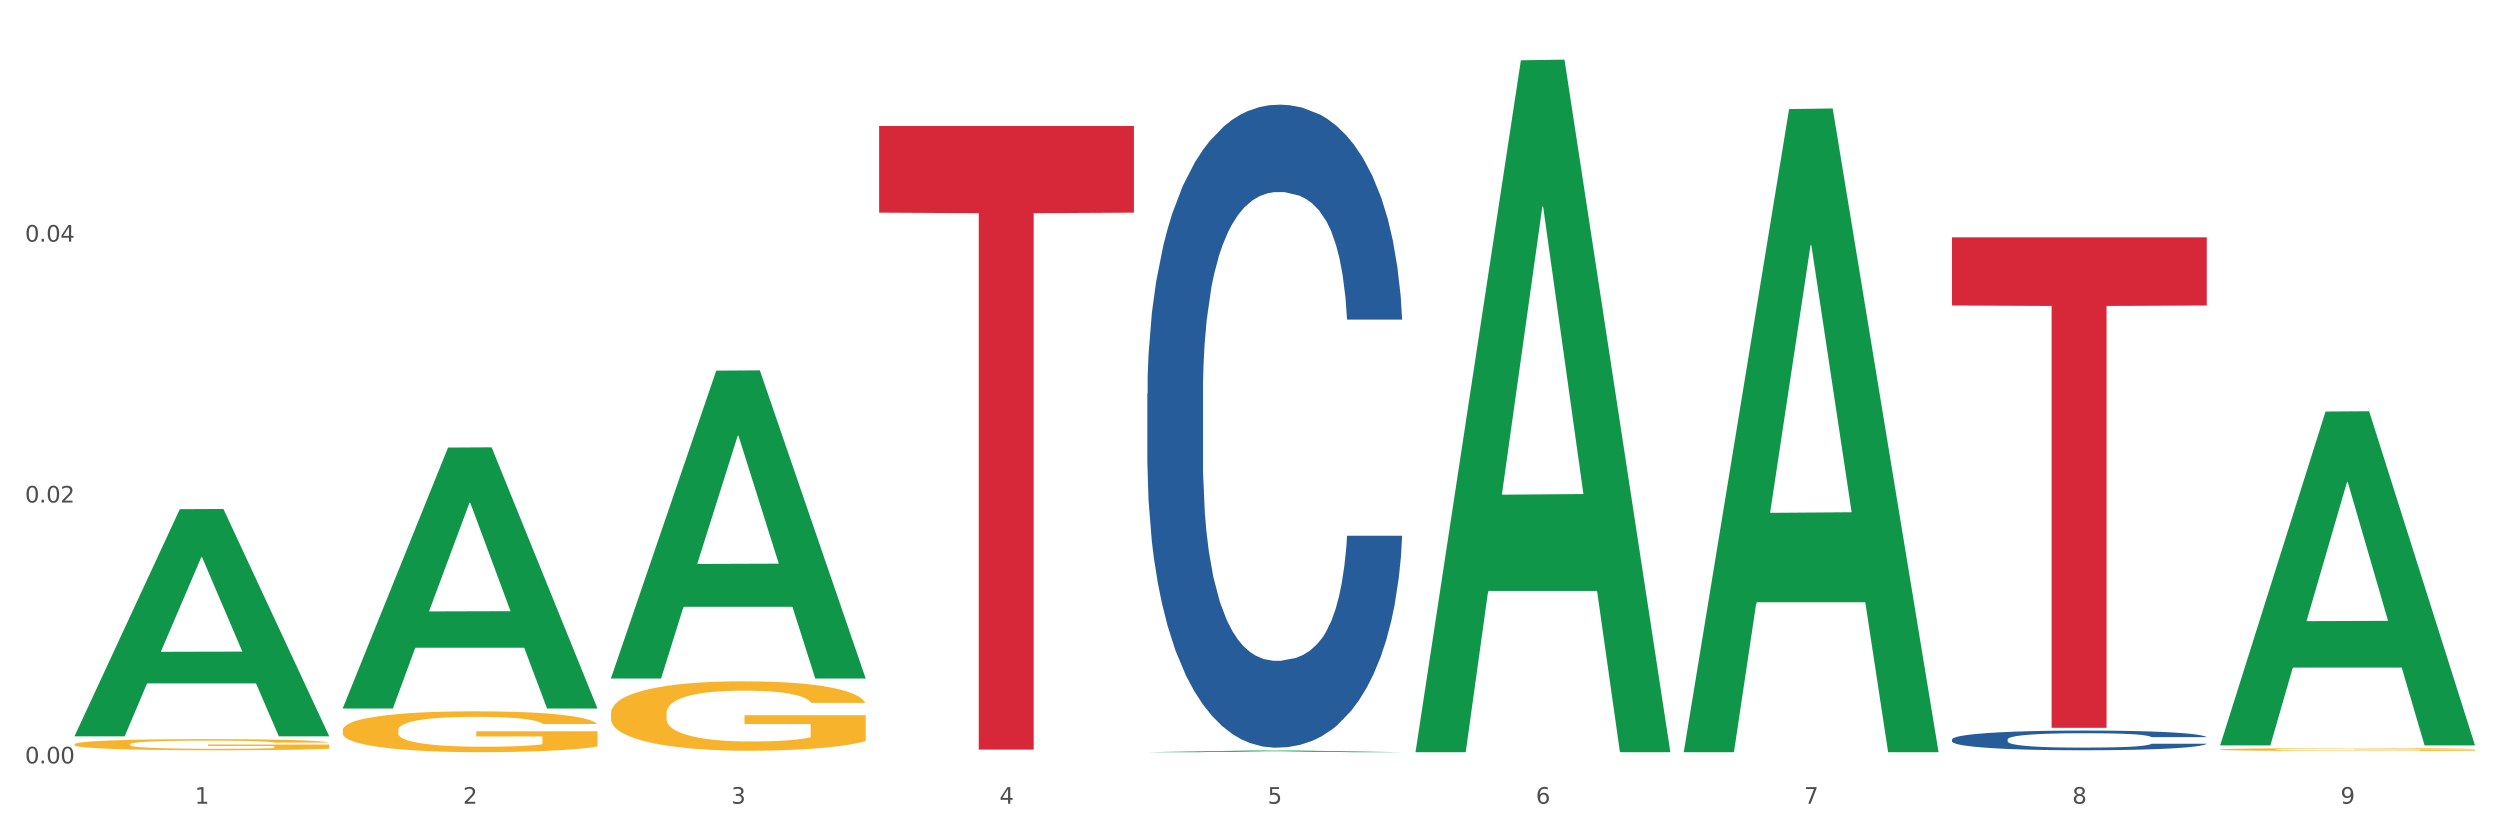 <?xml version="1.0" encoding="utf-8" standalone="no"?>
<!DOCTYPE svg PUBLIC "-//W3C//DTD SVG 1.1//EN"
  "http://www.w3.org/Graphics/SVG/1.1/DTD/svg11.dtd">
<svg xmlns:xlink="http://www.w3.org/1999/xlink" width="1080pt" height="360pt" viewBox="0 0 1080 360" xmlns="http://www.w3.org/2000/svg" version="1.1">
 <rect x="0" y="0" width="1080" height="360" fill="#333333" stroke="none"/>
 <defs>
  <style type="text/css">*{stroke-linejoin: round; stroke-linecap: butt}</style>
 </defs>
 <g id="figure_1">
  <g id="patch_1">
   <path d="M 0 360 
L 1080 360 
L 1080 0 
L 0 0 
z
" style="fill: #ffffff; stroke: #ffffff; stroke-linejoin: miter"/>
  </g>
  <g id="axes_1">
   <g id="matplotlib.axis_1">
    <g id="xtick_1">
     <g id="text_1">
      <!-- 1 -->
      <g style="fill: #4d4d4d" transform="translate(84.159 347.204) scale(0.096 -0.096)">
       <defs>
        <path id="DejaVuSans-31" d="M 794 531 
L 1825 531 
L 1825 4091 
L 703 3866 
L 703 4441 
L 1819 4666 
L 2450 4666 
L 2450 531 
L 3481 531 
L 3481 0 
L 794 0 
L 794 531 
z
" transform="scale(0.016)"/>
       </defs>
       <use xlink:href="#DejaVuSans-31"/>
      </g>
     </g>
    </g>
    <g id="xtick_2">
     <g id="text_2">
      <!-- 2 -->
      <g style="fill: #4d4d4d" transform="translate(200.027 347.204) scale(0.096 -0.096)">
       <defs>
        <path id="DejaVuSans-32" d="M 1228 531 
L 3431 531 
L 3431 0 
L 469 0 
L 469 531 
Q 828 903 1448 1529 
Q 2069 2156 2228 2338 
Q 2531 2678 2651 2914 
Q 2772 3150 2772 3378 
Q 2772 3750 2511 3984 
Q 2250 4219 1831 4219 
Q 1534 4219 1204 4116 
Q 875 4013 500 3803 
L 500 4441 
Q 881 4594 1212 4672 
Q 1544 4750 1819 4750 
Q 2544 4750 2975 4387 
Q 3406 4025 3406 3419 
Q 3406 3131 3298 2873 
Q 3191 2616 2906 2266 
Q 2828 2175 2409 1742 
Q 1991 1309 1228 531 
z
" transform="scale(0.016)"/>
       </defs>
       <use xlink:href="#DejaVuSans-32"/>
      </g>
     </g>
    </g>
    <g id="xtick_3">
     <g id="text_3">
      <!-- 3 -->
      <g style="fill: #4d4d4d" transform="translate(315.896 347.204) scale(0.096 -0.096)">
       <defs>
        <path id="DejaVuSans-33" d="M 2597 2516 
Q 3050 2419 3304 2112 
Q 3559 1806 3559 1356 
Q 3559 666 3084 287 
Q 2609 -91 1734 -91 
Q 1441 -91 1130 -33 
Q 819 25 488 141 
L 488 750 
Q 750 597 1062 519 
Q 1375 441 1716 441 
Q 2309 441 2620 675 
Q 2931 909 2931 1356 
Q 2931 1769 2642 2001 
Q 2353 2234 1838 2234 
L 1294 2234 
L 1294 2753 
L 1863 2753 
Q 2328 2753 2575 2939 
Q 2822 3125 2822 3475 
Q 2822 3834 2567 4026 
Q 2313 4219 1838 4219 
Q 1578 4219 1281 4162 
Q 984 4106 628 3988 
L 628 4550 
Q 988 4650 1302 4700 
Q 1616 4750 1894 4750 
Q 2613 4750 3031 4423 
Q 3450 4097 3450 3541 
Q 3450 3153 3228 2886 
Q 3006 2619 2597 2516 
z
" transform="scale(0.016)"/>
       </defs>
       <use xlink:href="#DejaVuSans-33"/>
      </g>
     </g>
    </g>
    <g id="xtick_4">
     <g id="text_4">
      <!-- 4 -->
      <g style="fill: #4d4d4d" transform="translate(431.765 347.204) scale(0.096 -0.096)">
       <defs>
        <path id="DejaVuSans-34" d="M 2419 4116 
L 825 1625 
L 2419 1625 
L 2419 4116 
z
M 2253 4666 
L 3047 4666 
L 3047 1625 
L 3713 1625 
L 3713 1100 
L 3047 1100 
L 3047 0 
L 2419 0 
L 2419 1100 
L 313 1100 
L 313 1709 
L 2253 4666 
z
" transform="scale(0.016)"/>
       </defs>
       <use xlink:href="#DejaVuSans-34"/>
      </g>
     </g>
    </g>
    <g id="xtick_5">
     <g id="text_5">
      <!-- 5 -->
      <g style="fill: #4d4d4d" transform="translate(547.634 347.204) scale(0.096 -0.096)">
       <defs>
        <path id="DejaVuSans-35" d="M 691 4666 
L 3169 4666 
L 3169 4134 
L 1269 4134 
L 1269 2991 
Q 1406 3038 1543 3061 
Q 1681 3084 1819 3084 
Q 2600 3084 3056 2656 
Q 3513 2228 3513 1497 
Q 3513 744 3044 326 
Q 2575 -91 1722 -91 
Q 1428 -91 1123 -41 
Q 819 9 494 109 
L 494 744 
Q 775 591 1075 516 
Q 1375 441 1709 441 
Q 2250 441 2565 725 
Q 2881 1009 2881 1497 
Q 2881 1984 2565 2268 
Q 2250 2553 1709 2553 
Q 1456 2553 1204 2497 
Q 953 2441 691 2322 
L 691 4666 
z
" transform="scale(0.016)"/>
       </defs>
       <use xlink:href="#DejaVuSans-35"/>
      </g>
     </g>
    </g>
    <g id="xtick_6">
     <g id="text_6">
      <!-- 6 -->
      <g style="fill: #4d4d4d" transform="translate(663.502 347.204) scale(0.096 -0.096)">
       <defs>
        <path id="DejaVuSans-36" d="M 2113 2584 
Q 1688 2584 1439 2293 
Q 1191 2003 1191 1497 
Q 1191 994 1439 701 
Q 1688 409 2113 409 
Q 2538 409 2786 701 
Q 3034 994 3034 1497 
Q 3034 2003 2786 2293 
Q 2538 2584 2113 2584 
z
M 3366 4563 
L 3366 3988 
Q 3128 4100 2886 4159 
Q 2644 4219 2406 4219 
Q 1781 4219 1451 3797 
Q 1122 3375 1075 2522 
Q 1259 2794 1537 2939 
Q 1816 3084 2150 3084 
Q 2853 3084 3261 2657 
Q 3669 2231 3669 1497 
Q 3669 778 3244 343 
Q 2819 -91 2113 -91 
Q 1303 -91 875 529 
Q 447 1150 447 2328 
Q 447 3434 972 4092 
Q 1497 4750 2381 4750 
Q 2619 4750 2861 4703 
Q 3103 4656 3366 4563 
z
" transform="scale(0.016)"/>
       </defs>
       <use xlink:href="#DejaVuSans-36"/>
      </g>
     </g>
    </g>
    <g id="xtick_7">
     <g id="text_7">
      <!-- 7 -->
      <g style="fill: #4d4d4d" transform="translate(779.371 347.204) scale(0.096 -0.096)">
       <defs>
        <path id="DejaVuSans-37" d="M 525 4666 
L 3525 4666 
L 3525 4397 
L 1831 0 
L 1172 0 
L 2766 4134 
L 525 4134 
L 525 4666 
z
" transform="scale(0.016)"/>
       </defs>
       <use xlink:href="#DejaVuSans-37"/>
      </g>
     </g>
    </g>
    <g id="xtick_8">
     <g id="text_8">
      <!-- 8 -->
      <g style="fill: #4d4d4d" transform="translate(895.24 347.204) scale(0.096 -0.096)">
       <defs>
        <path id="DejaVuSans-38" d="M 2034 2216 
Q 1584 2216 1326 1975 
Q 1069 1734 1069 1313 
Q 1069 891 1326 650 
Q 1584 409 2034 409 
Q 2484 409 2743 651 
Q 3003 894 3003 1313 
Q 3003 1734 2745 1975 
Q 2488 2216 2034 2216 
z
M 1403 2484 
Q 997 2584 770 2862 
Q 544 3141 544 3541 
Q 544 4100 942 4425 
Q 1341 4750 2034 4750 
Q 2731 4750 3128 4425 
Q 3525 4100 3525 3541 
Q 3525 3141 3298 2862 
Q 3072 2584 2669 2484 
Q 3125 2378 3379 2068 
Q 3634 1759 3634 1313 
Q 3634 634 3220 271 
Q 2806 -91 2034 -91 
Q 1263 -91 848 271 
Q 434 634 434 1313 
Q 434 1759 690 2068 
Q 947 2378 1403 2484 
z
M 1172 3481 
Q 1172 3119 1398 2916 
Q 1625 2713 2034 2713 
Q 2441 2713 2670 2916 
Q 2900 3119 2900 3481 
Q 2900 3844 2670 4047 
Q 2441 4250 2034 4250 
Q 1625 4250 1398 4047 
Q 1172 3844 1172 3481 
z
" transform="scale(0.016)"/>
       </defs>
       <use xlink:href="#DejaVuSans-38"/>
      </g>
     </g>
    </g>
    <g id="xtick_9">
     <g id="text_9">
      <!-- 9 -->
      <g style="fill: #4d4d4d" transform="translate(1011.108 347.204) scale(0.096 -0.096)">
       <defs>
        <path id="DejaVuSans-39" d="M 703 97 
L 703 672 
Q 941 559 1184 500 
Q 1428 441 1663 441 
Q 2288 441 2617 861 
Q 2947 1281 2994 2138 
Q 2813 1869 2534 1725 
Q 2256 1581 1919 1581 
Q 1219 1581 811 2004 
Q 403 2428 403 3163 
Q 403 3881 828 4315 
Q 1253 4750 1959 4750 
Q 2769 4750 3195 4129 
Q 3622 3509 3622 2328 
Q 3622 1225 3098 567 
Q 2575 -91 1691 -91 
Q 1453 -91 1209 -44 
Q 966 3 703 97 
z
M 1959 2075 
Q 2384 2075 2632 2365 
Q 2881 2656 2881 3163 
Q 2881 3666 2632 3958 
Q 2384 4250 1959 4250 
Q 1534 4250 1286 3958 
Q 1038 3666 1038 3163 
Q 1038 2656 1286 2365 
Q 1534 2075 1959 2075 
z
" transform="scale(0.016)"/>
       </defs>
       <use xlink:href="#DejaVuSans-39"/>
      </g>
     </g>
    </g>
    <g id="xtick_10"/>
    <g id="xtick_11"/>
    <g id="xtick_12"/>
    <g id="xtick_13"/>
    <g id="xtick_14"/>
    <g id="xtick_15"/>
    <g id="xtick_16"/>
    <g id="xtick_17"/>
   </g>
   <g id="matplotlib.axis_2">
    <g id="ytick_1">
     <g id="text_10">
      <!-- 0.00 -->
      <g style="fill: #4d4d4d" transform="translate(10.8 329.798) scale(0.096 -0.096)">
       <defs>
        <path id="DejaVuSans-30" d="M 2034 4250 
Q 1547 4250 1301 3770 
Q 1056 3291 1056 2328 
Q 1056 1369 1301 889 
Q 1547 409 2034 409 
Q 2525 409 2770 889 
Q 3016 1369 3016 2328 
Q 3016 3291 2770 3770 
Q 2525 4250 2034 4250 
z
M 2034 4750 
Q 2819 4750 3233 4129 
Q 3647 3509 3647 2328 
Q 3647 1150 3233 529 
Q 2819 -91 2034 -91 
Q 1250 -91 836 529 
Q 422 1150 422 2328 
Q 422 3509 836 4129 
Q 1250 4750 2034 4750 
z
" transform="scale(0.016)"/>
        <path id="DejaVuSans-2e" d="M 684 794 
L 1344 794 
L 1344 0 
L 684 0 
L 684 794 
z
" transform="scale(0.016)"/>
       </defs>
       <use xlink:href="#DejaVuSans-30"/>
       <use xlink:href="#DejaVuSans-2e" transform="translate(63.623 0)"/>
       <use xlink:href="#DejaVuSans-30" transform="translate(95.41 0)"/>
       <use xlink:href="#DejaVuSans-30" transform="translate(159.033 0)"/>
      </g>
     </g>
    </g>
    <g id="ytick_2">
     <g id="text_11">
      <!-- 0.02 -->
      <g style="fill: #4d4d4d" transform="translate(10.8 217.093) scale(0.096 -0.096)">
       <use xlink:href="#DejaVuSans-30"/>
       <use xlink:href="#DejaVuSans-2e" transform="translate(63.623 0)"/>
       <use xlink:href="#DejaVuSans-30" transform="translate(95.41 0)"/>
       <use xlink:href="#DejaVuSans-32" transform="translate(159.033 0)"/>
      </g>
     </g>
    </g>
    <g id="ytick_3">
     <g id="text_12">
      <!-- 0.04 -->
      <g style="fill: #4d4d4d" transform="translate(10.8 104.388) scale(0.096 -0.096)">
       <use xlink:href="#DejaVuSans-30"/>
       <use xlink:href="#DejaVuSans-2e" transform="translate(63.623 0)"/>
       <use xlink:href="#DejaVuSans-30" transform="translate(95.41 0)"/>
       <use xlink:href="#DejaVuSans-34" transform="translate(159.033 0)"/>
      </g>
     </g>
    </g>
    <g id="ytick_4"/>
    <g id="ytick_5"/>
    <g id="ytick_6"/>
   </g>
   <g id="PolyCollection_1">
    <path d="M 32.175 317.919 
L 32.288 317.827 
L 77.68 219.963 
L 96.518 219.87 
L 142.25 318.104 
L 120.462 318.104 
L 110.589 295.229 
L 63.722 295.229 
L 63.382 295.598 
L 53.85 318.104 
L 32.175 318.104 
L 32.175 317.919 
L 69.623 281.578 
L 104.689 281.485 
L 87.326 240.808 
L 87.099 240.624 
L 86.872 240.901 
L 69.51 281.485 
L 69.623 281.578 
L 32.175 317.919 
z
" clip-path="url(#p6e2b08a441)" style="fill: #109648"/>
    <path d="M 32.175 321.53 
L 32.305 321.526 
L 32.305 321.367 
L 32.565 321.231 
L 33.864 320.901 
L 35.814 320.629 
L 37.243 320.484 
L 38.673 320.365 
L 40.362 320.246 
L 42.442 320.123 
L 46.211 319.943 
L 48.55 319.85 
L 51.409 319.754 
L 56.607 319.613 
L 60.376 319.534 
L 64.275 319.468 
L 70.643 319.389 
L 74.802 319.354 
L 79.22 319.327 
L 84.548 319.31 
L 88.577 319.305 
L 97.414 319.319 
L 104.952 319.358 
L 108.591 319.389 
L 113.269 319.442 
L 115.739 319.477 
L 119.767 319.547 
L 123.926 319.639 
L 126.785 319.719 
L 131.074 319.868 
L 134.323 320.018 
L 137.312 320.202 
L 138.871 320.33 
L 140.041 320.448 
L 141.081 320.585 
L 142.12 320.8 
L 118.728 320.8 
L 117.818 320.646 
L 116.388 320.501 
L 114.309 320.36 
L 112.49 320.273 
L 109.371 320.163 
L 106.512 320.092 
L 103.522 320.04 
L 99.884 319.996 
L 97.025 319.974 
L 92.996 319.956 
L 85.068 319.96 
L 79.74 319.996 
L 76.101 320.04 
L 73.762 320.079 
L 71.683 320.123 
L 69.343 320.185 
L 66.614 320.277 
L 64.665 320.36 
L 62.715 320.466 
L 61.156 320.572 
L 59.726 320.695 
L 58.557 320.827 
L 57.647 320.963 
L 56.867 321.13 
L 56.217 321.407 
L 56.217 322.009 
L 56.477 322.145 
L 57.127 322.326 
L 57.907 322.462 
L 59.206 322.625 
L 60.376 322.735 
L 62.585 322.893 
L 65.055 323.025 
L 67.004 323.108 
L 68.953 323.179 
L 72.332 323.275 
L 76.101 323.354 
L 79.35 323.403 
L 83.769 323.447 
L 86.758 323.464 
L 89.357 323.473 
L 95.725 323.473 
L 100.274 323.46 
L 105.342 323.429 
L 109.241 323.39 
L 112.49 323.341 
L 116.129 323.262 
L 118.468 323.187 
L 118.468 322.269 
L 89.877 322.264 
L 89.877 321.653 
L 142.25 321.653 
L 142.25 323.447 
L 140.041 323.539 
L 137.572 323.623 
L 134.973 323.697 
L 131.074 323.79 
L 126.395 323.878 
L 122.237 323.939 
L 117.818 323.992 
L 112.62 324.04 
L 105.862 324.084 
L 101.703 324.102 
L 96.505 324.115 
L 90.397 324.119 
L 85.068 324.111 
L 79.87 324.089 
L 74.412 324.049 
L 69.083 323.992 
L 65.055 323.935 
L 61.026 323.864 
L 56.737 323.772 
L 53.358 323.684 
L 50.759 323.605 
L 47.9 323.504 
L 44.781 323.372 
L 42.442 323.253 
L 40.362 323.13 
L 38.153 322.972 
L 36.594 322.836 
L 35.034 322.664 
L 34.124 322.537 
L 33.085 322.339 
L 32.305 322.062 
L 32.175 321.53 
z
" clip-path="url(#p6e2b08a441)" style="fill: #f7b32b"/>
    <path d="M 148.044 315.45 
L 148.174 315.434 
L 148.174 314.854 
L 148.434 314.354 
L 149.733 313.146 
L 151.683 312.146 
L 153.112 311.615 
L 154.542 311.179 
L 156.231 310.744 
L 158.31 310.293 
L 162.079 309.632 
L 164.419 309.294 
L 167.278 308.939 
L 172.476 308.423 
L 176.245 308.133 
L 180.144 307.892 
L 186.512 307.601 
L 190.67 307.472 
L 195.089 307.376 
L 200.417 307.311 
L 204.446 307.295 
L 213.283 307.344 
L 220.821 307.489 
L 224.46 307.601 
L 229.138 307.795 
L 231.607 307.924 
L 235.636 308.182 
L 239.795 308.52 
L 242.654 308.81 
L 246.943 309.358 
L 250.191 309.906 
L 253.181 310.583 
L 254.74 311.05 
L 255.91 311.486 
L 256.949 311.985 
L 257.989 312.775 
L 234.596 312.775 
L 233.687 312.211 
L 232.257 311.679 
L 230.178 311.163 
L 228.358 310.841 
L 225.239 310.438 
L 222.38 310.18 
L 219.391 309.987 
L 215.752 309.826 
L 212.893 309.745 
L 208.865 309.681 
L 200.937 309.697 
L 195.609 309.826 
L 191.97 309.987 
L 189.631 310.132 
L 187.551 310.293 
L 185.212 310.519 
L 182.483 310.857 
L 180.533 311.163 
L 178.584 311.55 
L 177.025 311.937 
L 175.595 312.388 
L 174.425 312.872 
L 173.516 313.371 
L 172.736 313.984 
L 172.086 314.999 
L 172.086 317.207 
L 172.346 317.707 
L 172.996 318.368 
L 173.776 318.867 
L 175.075 319.463 
L 176.245 319.866 
L 178.454 320.447 
L 180.923 320.93 
L 182.873 321.236 
L 184.822 321.494 
L 188.201 321.849 
L 191.97 322.139 
L 195.219 322.316 
L 199.637 322.477 
L 202.626 322.542 
L 205.226 322.574 
L 211.594 322.574 
L 216.142 322.526 
L 221.211 322.413 
L 225.109 322.268 
L 228.358 322.091 
L 231.997 321.8 
L 234.336 321.526 
L 234.336 318.158 
L 205.746 318.142 
L 205.746 315.902 
L 258.119 315.902 
L 258.119 322.477 
L 255.91 322.816 
L 253.44 323.122 
L 250.841 323.396 
L 246.943 323.734 
L 242.264 324.057 
L 238.105 324.282 
L 233.687 324.476 
L 228.488 324.653 
L 221.73 324.814 
L 217.572 324.879 
L 212.373 324.927 
L 206.265 324.943 
L 200.937 324.911 
L 195.739 324.83 
L 190.28 324.685 
L 184.952 324.476 
L 180.923 324.266 
L 176.895 324.008 
L 172.606 323.67 
L 169.227 323.348 
L 166.628 323.058 
L 163.769 322.687 
L 160.65 322.203 
L 158.31 321.768 
L 156.231 321.317 
L 154.022 320.737 
L 152.462 320.237 
L 150.903 319.609 
L 149.993 319.141 
L 148.953 318.416 
L 148.174 317.401 
L 148.044 315.45 
z
" clip-path="url(#p6e2b08a441)" style="fill: #f7b32b"/>
    <path d="M 263.912 308.191 
L 264.042 308.163 
L 264.042 307.177 
L 264.302 306.328 
L 265.602 304.274 
L 267.551 302.577 
L 268.981 301.673 
L 270.41 300.933 
L 272.1 300.194 
L 274.179 299.427 
L 277.948 298.304 
L 280.287 297.729 
L 283.146 297.127 
L 288.345 296.25 
L 292.114 295.757 
L 296.012 295.347 
L 302.38 294.854 
L 306.539 294.635 
L 310.958 294.47 
L 316.286 294.361 
L 320.315 294.333 
L 329.152 294.416 
L 336.689 294.662 
L 340.328 294.854 
L 345.007 295.182 
L 347.476 295.401 
L 351.505 295.84 
L 355.663 296.415 
L 358.523 296.908 
L 362.811 297.839 
L 366.06 298.77 
L 369.049 299.92 
L 370.609 300.714 
L 371.778 301.454 
L 372.818 302.303 
L 373.858 303.645 
L 350.465 303.645 
L 349.555 302.686 
L 348.126 301.782 
L 346.047 300.906 
L 344.227 300.358 
L 341.108 299.674 
L 338.249 299.235 
L 335.26 298.907 
L 331.621 298.633 
L 328.762 298.496 
L 324.733 298.387 
L 316.806 298.414 
L 311.477 298.633 
L 307.839 298.907 
L 305.499 299.153 
L 303.42 299.427 
L 301.081 299.811 
L 298.352 300.386 
L 296.402 300.906 
L 294.453 301.563 
L 292.893 302.221 
L 291.464 302.987 
L 290.294 303.809 
L 289.384 304.658 
L 288.605 305.699 
L 287.955 307.424 
L 287.955 311.176 
L 288.215 312.025 
L 288.865 313.147 
L 289.644 313.996 
L 290.944 315.01 
L 292.114 315.694 
L 294.323 316.68 
L 296.792 317.502 
L 298.741 318.022 
L 300.691 318.46 
L 304.07 319.063 
L 307.839 319.556 
L 311.088 319.857 
L 315.506 320.131 
L 318.495 320.24 
L 321.094 320.295 
L 327.462 320.295 
L 332.011 320.213 
L 337.079 320.021 
L 340.978 319.775 
L 344.227 319.474 
L 347.866 318.981 
L 350.205 318.515 
L 350.205 312.791 
L 321.614 312.764 
L 321.614 308.957 
L 373.988 308.957 
L 373.988 320.131 
L 371.778 320.706 
L 369.309 321.226 
L 366.71 321.692 
L 362.811 322.267 
L 358.133 322.815 
L 353.974 323.198 
L 349.555 323.527 
L 344.357 323.828 
L 337.599 324.102 
L 333.44 324.211 
L 328.242 324.294 
L 322.134 324.321 
L 316.806 324.266 
L 311.607 324.129 
L 306.149 323.883 
L 300.821 323.527 
L 296.792 323.171 
L 292.763 322.733 
L 288.475 322.157 
L 285.096 321.61 
L 282.497 321.117 
L 279.637 320.487 
L 276.518 319.665 
L 274.179 318.926 
L 272.1 318.159 
L 269.891 317.173 
L 268.331 316.324 
L 266.772 315.256 
L 265.862 314.462 
L 264.822 313.23 
L 264.042 311.504 
L 263.912 308.191 
z
" clip-path="url(#p6e2b08a441)" style="fill: #f7b32b"/>
    <path d="M 959.125 323.774 
L 959.255 323.773 
L 959.255 323.733 
L 959.515 323.699 
L 960.814 323.616 
L 962.764 323.547 
L 964.193 323.511 
L 965.623 323.481 
L 967.312 323.451 
L 969.391 323.42 
L 973.16 323.375 
L 975.5 323.351 
L 978.359 323.327 
L 983.557 323.292 
L 987.326 323.272 
L 991.225 323.255 
L 997.593 323.235 
L 1001.751 323.226 
L 1006.17 323.22 
L 1011.498 323.215 
L 1015.527 323.214 
L 1024.364 323.217 
L 1031.902 323.227 
L 1035.541 323.235 
L 1040.219 323.248 
L 1042.688 323.257 
L 1046.717 323.275 
L 1050.876 323.298 
L 1053.735 323.318 
L 1058.024 323.356 
L 1061.273 323.393 
L 1064.262 323.44 
L 1065.821 323.472 
L 1066.991 323.502 
L 1068.03 323.536 
L 1069.07 323.59 
L 1045.677 323.59 
L 1044.768 323.552 
L 1043.338 323.515 
L 1041.259 323.48 
L 1039.439 323.458 
L 1036.32 323.43 
L 1033.461 323.412 
L 1030.472 323.399 
L 1026.833 323.388 
L 1023.974 323.382 
L 1019.946 323.378 
L 1012.018 323.379 
L 1006.69 323.388 
L 1003.051 323.399 
L 1000.712 323.409 
L 998.632 323.42 
L 996.293 323.435 
L 993.564 323.459 
L 991.614 323.48 
L 989.665 323.506 
L 988.106 323.533 
L 986.676 323.564 
L 985.506 323.597 
L 984.597 323.631 
L 983.817 323.673 
L 983.167 323.743 
L 983.167 323.895 
L 983.427 323.929 
L 984.077 323.974 
L 984.857 324.009 
L 986.156 324.05 
L 987.326 324.077 
L 989.535 324.117 
L 992.004 324.15 
L 993.954 324.171 
L 995.903 324.189 
L 999.282 324.213 
L 1003.051 324.233 
L 1006.3 324.245 
L 1010.718 324.256 
L 1013.708 324.261 
L 1016.307 324.263 
L 1022.675 324.263 
L 1027.223 324.26 
L 1032.292 324.252 
L 1036.19 324.242 
L 1039.439 324.23 
L 1043.078 324.21 
L 1045.418 324.191 
L 1045.418 323.96 
L 1016.827 323.959 
L 1016.827 323.805 
L 1069.2 323.805 
L 1069.2 324.256 
L 1066.991 324.28 
L 1064.521 324.301 
L 1061.922 324.32 
L 1058.024 324.343 
L 1053.345 324.365 
L 1049.186 324.38 
L 1044.768 324.394 
L 1039.569 324.406 
L 1032.811 324.417 
L 1028.653 324.421 
L 1023.454 324.425 
L 1017.346 324.426 
L 1012.018 324.424 
L 1006.82 324.418 
L 1001.361 324.408 
L 996.033 324.394 
L 992.004 324.379 
L 987.976 324.362 
L 983.687 324.338 
L 980.308 324.316 
L 977.709 324.296 
L 974.85 324.271 
L 971.731 324.238 
L 969.391 324.208 
L 967.312 324.177 
L 965.103 324.137 
L 963.543 324.103 
L 961.984 324.059 
L 961.074 324.027 
L 960.034 323.978 
L 959.255 323.908 
L 959.125 323.774 
z
" clip-path="url(#p6e2b08a441)" style="fill: #f7b32b"/>
    <path d="M 379.781 54.425 
L 489.856 54.425 
L 489.856 91.861 
L 446.557 92.114 
L 446.557 323.814 
L 422.82 323.814 
L 422.82 92.114 
L 379.781 91.861 
L 379.781 54.678 
L 379.781 54.425 
z
" clip-path="url(#p6e2b08a441)" style="fill: #d62839"/>
    <path d="M 843.256 102.53 
L 953.331 102.53 
L 953.331 131.973 
L 910.032 132.172 
L 910.032 314.4 
L 886.295 314.4 
L 886.295 132.172 
L 843.256 131.973 
L 843.256 102.729 
L 843.256 102.53 
z
" clip-path="url(#p6e2b08a441)" style="fill: #d62839"/>
    <path d="M 495.65 170.03 
L 495.78 169.776 
L 495.78 162.672 
L 496.17 153.032 
L 497.602 135.272 
L 499.423 121.826 
L 502.546 106.096 
L 504.237 99.5 
L 506.449 92.142 
L 511.003 80.218 
L 516.208 70.07 
L 519.851 64.489 
L 522.583 60.937 
L 528.698 54.594 
L 532.212 51.803 
L 535.855 49.52 
L 538.977 47.998 
L 544.182 46.222 
L 548.345 45.461 
L 553.16 45.207 
L 557.193 45.461 
L 562.528 46.476 
L 570.335 49.52 
L 573.327 51.296 
L 577.361 54.34 
L 581.524 58.4 
L 584.907 62.459 
L 588.81 68.294 
L 592.844 75.905 
L 596.747 85.546 
L 599.48 94.426 
L 601.692 103.813 
L 603.643 115.23 
L 605.075 127.661 
L 605.725 138.063 
L 581.915 138.063 
L 581.264 128.676 
L 579.963 118.528 
L 578.662 111.678 
L 577.23 106.096 
L 575.019 99.754 
L 573.067 95.694 
L 569.814 90.874 
L 566.821 87.829 
L 564.349 86.054 
L 561.357 84.531 
L 554.981 83.009 
L 550.427 83.009 
L 547.565 83.516 
L 544.052 84.785 
L 541.059 86.561 
L 537.546 89.605 
L 534.814 92.904 
L 532.081 97.217 
L 530.52 100.261 
L 528.178 105.843 
L 526.617 110.409 
L 524.535 118.274 
L 523.364 123.856 
L 521.282 138.317 
L 520.371 148.972 
L 519.981 156.33 
L 519.721 164.448 
L 519.721 204.026 
L 520.501 221.786 
L 521.152 229.397 
L 522.193 238.023 
L 524.145 249.186 
L 527.007 260.095 
L 530 267.96 
L 532.472 272.781 
L 534.814 276.332 
L 537.156 279.123 
L 540.018 281.66 
L 542.36 283.182 
L 545.873 284.705 
L 550.037 285.466 
L 553.29 285.466 
L 559.925 284.197 
L 562.918 282.929 
L 565.781 281.153 
L 568.903 278.362 
L 571.375 275.318 
L 572.807 273.034 
L 575.149 268.214 
L 576.97 263.14 
L 578.532 257.305 
L 579.573 252.23 
L 580.744 244.619 
L 581.654 235.993 
L 581.915 231.427 
L 605.725 231.427 
L 605.205 240.56 
L 604.294 249.44 
L 602.472 261.364 
L 601.041 268.214 
L 598.829 276.586 
L 596.487 283.69 
L 593.234 291.555 
L 590.242 297.39 
L 587.119 302.464 
L 583.736 307.031 
L 577.621 313.373 
L 575.409 315.149 
L 570.725 318.194 
L 567.082 319.97 
L 561.747 321.746 
L 556.282 322.76 
L 550.557 323.014 
L 545.483 322.507 
L 539.888 320.984 
L 536.375 319.462 
L 532.472 317.179 
L 527.918 313.627 
L 523.624 309.314 
L 519.591 304.24 
L 515.817 298.405 
L 512.304 291.808 
L 507.75 280.899 
L 504.367 270.243 
L 501.895 260.349 
L 500.204 251.977 
L 498.512 241.321 
L 497.602 233.964 
L 496.17 216.204 
L 495.65 199.713 
L 495.65 170.03 
z
" clip-path="url(#p6e2b08a441)" style="fill: #255c99"/>
    <path d="M 843.256 319.425 
L 843.386 319.417 
L 843.386 319.2 
L 843.776 318.904 
L 845.208 318.36 
L 847.029 317.949 
L 850.152 317.467 
L 851.843 317.265 
L 854.055 317.039 
L 858.609 316.674 
L 863.814 316.363 
L 867.457 316.192 
L 870.189 316.084 
L 876.305 315.889 
L 879.818 315.804 
L 883.461 315.734 
L 886.584 315.687 
L 891.788 315.633 
L 895.952 315.61 
L 900.766 315.602 
L 904.799 315.61 
L 910.134 315.641 
L 917.941 315.734 
L 920.933 315.788 
L 924.967 315.882 
L 929.13 316.006 
L 932.513 316.13 
L 936.417 316.309 
L 940.45 316.542 
L 944.354 316.837 
L 947.086 317.109 
L 949.298 317.397 
L 951.249 317.747 
L 952.681 318.127 
L 953.331 318.446 
L 929.521 318.446 
L 928.87 318.158 
L 927.569 317.848 
L 926.268 317.638 
L 924.837 317.467 
L 922.625 317.273 
L 920.673 317.148 
L 917.42 317.001 
L 914.428 316.907 
L 911.955 316.853 
L 908.963 316.806 
L 902.587 316.76 
L 898.033 316.76 
L 895.171 316.775 
L 891.658 316.814 
L 888.665 316.868 
L 885.152 316.962 
L 882.42 317.063 
L 879.688 317.195 
L 878.126 317.288 
L 875.784 317.459 
L 874.223 317.599 
L 872.141 317.84 
L 870.97 318.011 
L 868.888 318.454 
L 867.977 318.78 
L 867.587 319.005 
L 867.327 319.254 
L 867.327 320.466 
L 868.108 321.01 
L 868.758 321.243 
L 869.799 321.508 
L 871.751 321.849 
L 874.613 322.184 
L 877.606 322.425 
L 880.078 322.572 
L 882.42 322.681 
L 884.762 322.766 
L 887.624 322.844 
L 889.966 322.891 
L 893.479 322.937 
L 897.643 322.961 
L 900.896 322.961 
L 907.532 322.922 
L 910.524 322.883 
L 913.387 322.829 
L 916.509 322.743 
L 918.982 322.65 
L 920.413 322.58 
L 922.755 322.432 
L 924.576 322.277 
L 926.138 322.098 
L 927.179 321.943 
L 928.35 321.71 
L 929.26 321.445 
L 929.521 321.306 
L 953.331 321.306 
L 952.811 321.585 
L 951.9 321.857 
L 950.078 322.222 
L 948.647 322.432 
L 946.435 322.689 
L 944.093 322.906 
L 940.84 323.147 
L 937.848 323.326 
L 934.725 323.481 
L 931.342 323.621 
L 925.227 323.815 
L 923.015 323.87 
L 918.331 323.963 
L 914.688 324.018 
L 909.353 324.072 
L 903.888 324.103 
L 898.164 324.111 
L 893.089 324.095 
L 887.494 324.049 
L 883.981 324.002 
L 880.078 323.932 
L 875.524 323.823 
L 871.23 323.691 
L 867.197 323.536 
L 863.423 323.357 
L 859.91 323.155 
L 855.356 322.821 
L 851.974 322.494 
L 849.501 322.191 
L 847.81 321.935 
L 846.118 321.609 
L 845.208 321.383 
L 843.776 320.839 
L 843.256 320.334 
L 843.256 319.425 
z
" clip-path="url(#p6e2b08a441)" style="fill: #255c99"/>
    <path d="M 959.125 321.741 
L 959.238 321.606 
L 1004.63 177.785 
L 1023.468 177.65 
L 1069.2 322.013 
L 1047.412 322.013 
L 1037.539 288.396 
L 990.672 288.396 
L 990.332 288.938 
L 980.799 322.013 
L 959.125 322.013 
L 959.125 321.741 
L 996.573 268.334 
L 1031.638 268.198 
L 1014.276 208.42 
L 1014.049 208.149 
L 1013.822 208.555 
L 996.46 268.198 
L 996.573 268.334 
L 959.125 321.741 
z
" clip-path="url(#p6e2b08a441)" style="fill: #109648"/>
    <path d="M 727.387 324.427 
L 727.501 324.166 
L 772.893 47.116 
L 791.73 46.855 
L 837.463 324.95 
L 815.674 324.95 
L 805.802 260.191 
L 758.935 260.191 
L 758.594 261.236 
L 749.062 324.95 
L 727.387 324.95 
L 727.387 324.427 
L 764.836 221.545 
L 799.901 221.284 
L 782.538 106.13 
L 782.311 105.607 
L 782.084 106.391 
L 764.722 221.284 
L 764.836 221.545 
L 727.387 324.427 
z
" clip-path="url(#p6e2b08a441)" style="fill: #109648"/>
    <path d="M 148.044 305.882 
L 148.157 305.776 
L 193.549 193.345 
L 212.387 193.239 
L 258.119 306.094 
L 236.331 306.094 
L 226.458 279.814 
L 179.591 279.814 
L 179.251 280.238 
L 169.718 306.094 
L 148.044 306.094 
L 148.044 305.882 
L 185.492 264.131 
L 220.557 264.025 
L 203.195 217.294 
L 202.968 217.082 
L 202.741 217.4 
L 185.379 264.025 
L 185.492 264.131 
L 148.044 305.882 
z
" clip-path="url(#p6e2b08a441)" style="fill: #109648"/>
    <path d="M 263.912 292.882 
L 264.026 292.757 
L 309.418 160.117 
L 328.255 159.992 
L 373.988 293.132 
L 352.2 293.132 
L 342.327 262.128 
L 295.46 262.128 
L 295.119 262.628 
L 285.587 293.132 
L 263.912 293.132 
L 263.912 292.882 
L 301.361 243.626 
L 336.426 243.501 
L 319.064 188.37 
L 318.837 188.12 
L 318.61 188.495 
L 301.247 243.501 
L 301.361 243.626 
L 263.912 292.882 
z
" clip-path="url(#p6e2b08a441)" style="fill: #109648"/>
    <path d="M 495.65 324.948 
L 495.763 324.947 
L 541.155 324.216 
L 559.993 324.216 
L 605.725 324.95 
L 583.937 324.95 
L 574.064 324.779 
L 527.197 324.779 
L 526.857 324.781 
L 517.324 324.95 
L 495.65 324.95 
L 495.65 324.948 
L 533.098 324.677 
L 568.163 324.676 
L 550.801 324.372 
L 550.574 324.371 
L 550.347 324.373 
L 532.985 324.676 
L 533.098 324.677 
L 495.65 324.948 
z
" clip-path="url(#p6e2b08a441)" style="fill: #109648"/>
    <path d="M 611.519 324.388 
L 611.632 324.107 
L 657.024 26.04 
L 675.862 25.759 
L 721.594 324.95 
L 699.806 324.95 
L 689.933 255.279 
L 643.066 255.279 
L 642.725 256.403 
L 633.193 324.95 
L 611.519 324.95 
L 611.519 324.388 
L 648.967 213.701 
L 684.032 213.42 
L 666.67 89.531 
L 666.443 88.969 
L 666.216 89.811 
L 648.853 213.42 
L 648.967 213.701 
L 611.519 324.388 
z
" clip-path="url(#p6e2b08a441)" style="fill: #109648"/>
   </g>
  </g>
 </g>
 <defs>
  <clipPath id="p6e2b08a441">
   <rect x="32.175" y="10.8" width="1037.025" height="329.109"/>
  </clipPath>
 </defs>
</svg>
